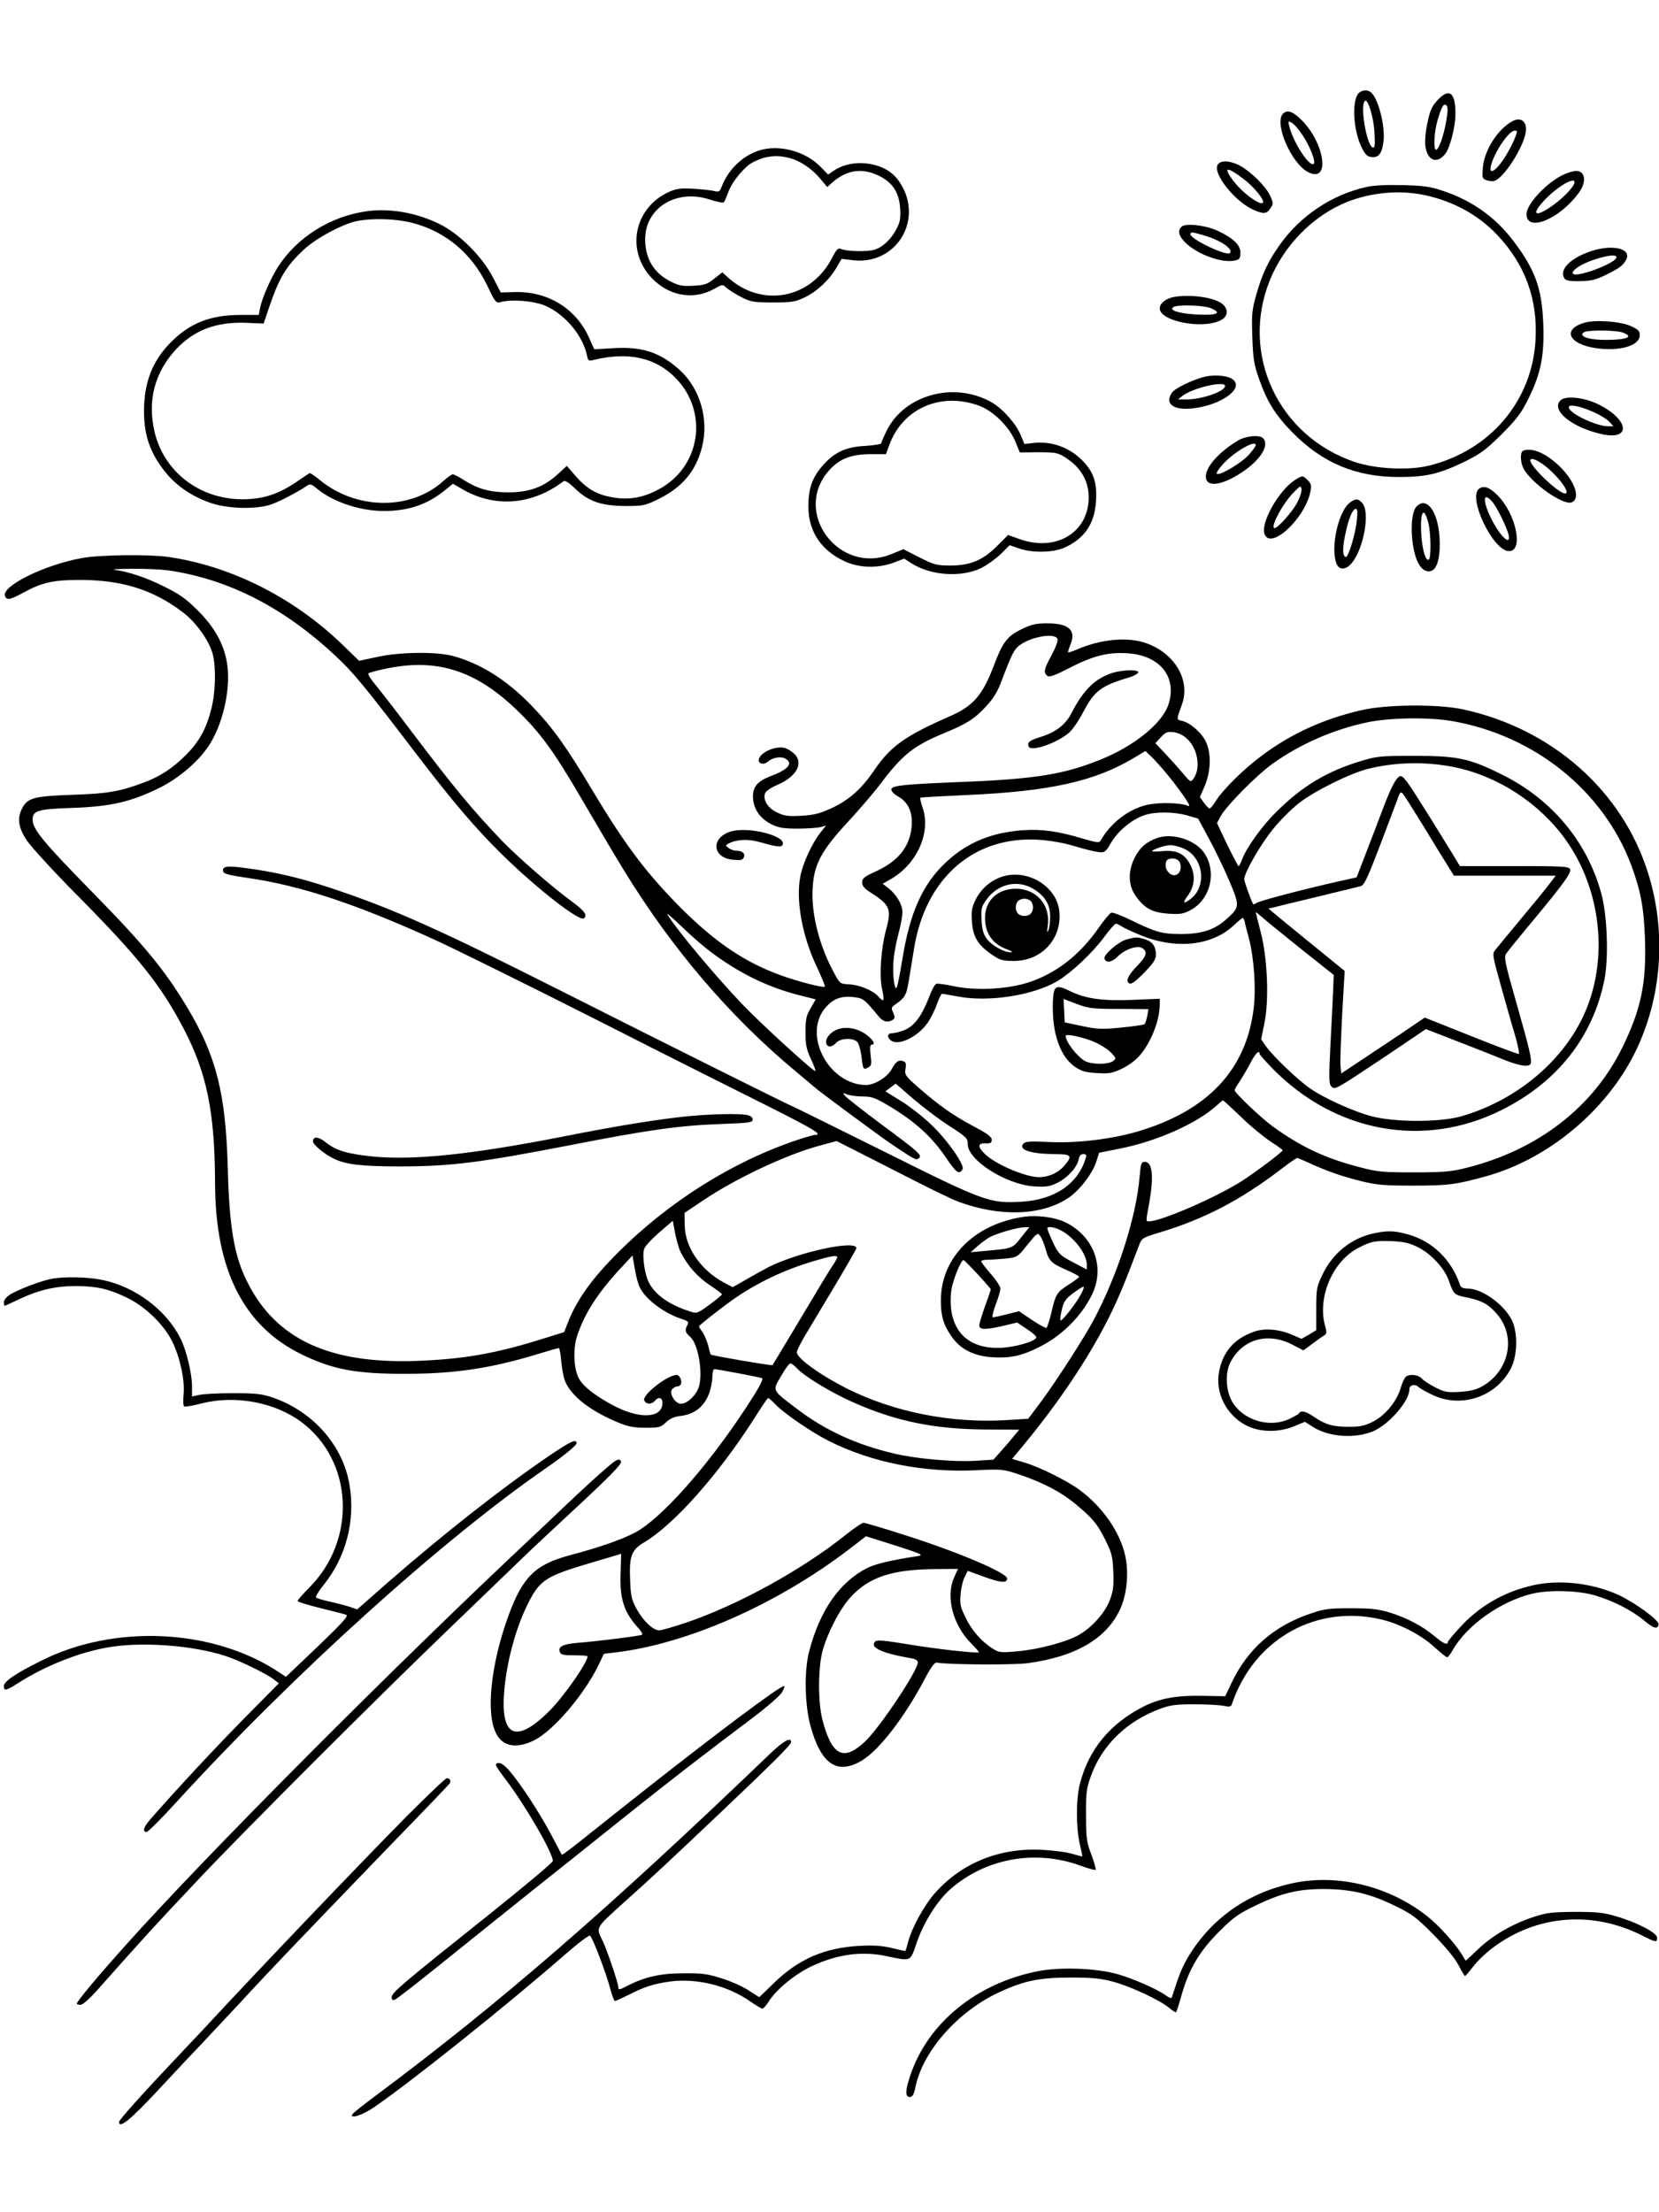 <?xml version="1.0" standalone="no"?>
<!DOCTYPE svg PUBLIC "-//W3C//DTD SVG 20010904//EN"
 "http://www.w3.org/TR/2001/REC-SVG-20010904/DTD/svg10.dtd">
<svg version="1.0" xmlns="http://www.w3.org/2000/svg"
 width="864pt" height="1152pt" viewBox="0 0 864 1152"
 preserveAspectRatio="xMidYMid meet">

<g transform="translate(0,1152) scale(0.1,-0.1)"
fill="#000000" stroke="none">
<path d="M7076 11035 c-37 -38 -29 -194 16 -284 18 -36 29 -47 51 -49 36 -4
54 18 62 79 11 82 -29 236 -69 261 -18 12 -43 9 -60 -7z m82 -203 c4 -69 2
-84 -9 -80 -31 10 -67 217 -41 242 15 16 45 -80 50 -162z"/>
<path d="M7489 11001 c-31 -33 -41 -54 -54 -116 -10 -44 -15 -96 -12 -123 9
-78 60 -99 104 -43 25 31 53 143 53 208 0 111 -31 136 -91 74z m43 -111 c-13
-76 -39 -150 -53 -150 -15 0 -10 92 7 151 22 75 33 94 47 80 8 -8 8 -30 -1
-81z"/>
<path d="M6682 10928 c-48 -48 42 -258 130 -304 122 -63 86 163 -45 282 -39
36 -65 42 -85 22z m103 -114 c39 -59 70 -140 56 -148 -23 -15 -107 115 -127
198 -6 26 -5 27 13 17 12 -6 38 -36 58 -67z"/>
<path d="M7875 10888 c-75 -41 -144 -150 -152 -238 -5 -56 -4 -60 18 -68 13
-5 31 -7 41 -4 48 12 151 172 164 253 9 55 -25 83 -71 57z m25 -52 c0 -20 -37
-97 -70 -146 -44 -65 -77 -81 -65 -32 17 69 93 182 124 182 6 0 11 -2 11 -4z"/>
<path d="M3952 10736 c-85 -28 -157 -97 -192 -184 -11 -30 -16 -33 -39 -27
-14 4 -63 9 -107 12 -67 4 -90 1 -127 -15 -194 -86 -232 -326 -75 -467 89 -80
207 -95 306 -40 45 25 45 25 66 6 12 -11 46 -32 76 -48 50 -25 64 -28 165 -28
98 0 116 3 165 26 65 31 128 90 166 155 l27 46 58 -7 c237 -28 380 230 233
422 -70 91 -235 112 -335 42 l-26 -18 -39 40 c-80 82 -218 119 -322 85z m156
-38 c58 -14 119 -55 165 -110 l35 -42 33 29 c74 62 152 71 238 29 70 -35 104
-87 109 -170 3 -48 0 -69 -17 -102 -29 -57 -71 -97 -115 -112 -38 -12 -145
-10 -178 4 -13 6 -22 -3 -43 -44 -110 -217 -369 -266 -547 -102 l-26 24 -42
-33 c-36 -29 -50 -34 -109 -37 -57 -3 -75 0 -118 22 -88 44 -133 119 -133 220
0 165 165 265 339 206 35 -11 67 -18 71 -13 4 4 14 29 24 55 19 53 84 131 127
153 61 32 121 40 187 23z"/>
<path d="M6341 10661 c-25 -45 89 -189 184 -232 54 -25 72 -24 91 6 16 24 16
28 -1 65 -22 49 -100 126 -157 157 -53 28 -103 30 -117 4z m138 -75 c52 -39
110 -111 98 -122 -16 -16 -114 58 -158 120 -51 69 -29 70 60 2z"/>
<path d="M8150 10614 c-89 -38 -200 -155 -200 -209 0 -96 170 -28 271 109 44
59 36 117 -15 116 -12 -1 -37 -8 -56 -16z m50 -43 c0 -24 -75 -99 -139 -138
-71 -45 -81 -24 -20 42 63 68 159 127 159 96z"/>
<path d="M7115 10546 c-181 -41 -343 -150 -450 -301 -60 -84 -91 -150 -121
-255 -24 -83 -26 -104 -22 -223 4 -115 8 -143 35 -220 42 -119 84 -187 173
-278 157 -160 331 -233 555 -233 144 0 211 16 345 81 81 40 109 61 191 142 81
82 102 110 142 191 63 129 81 224 74 389 -7 180 -43 279 -156 427 -92 122
-214 209 -363 259 -70 24 -103 28 -213 31 -86 2 -150 -1 -190 -10z m300 -41
c152 -32 283 -103 382 -208 146 -154 212 -335 200 -547 -17 -318 -237 -577
-556 -655 -106 -26 -277 -17 -385 19 -399 135 -598 561 -443 946 75 185 228
339 404 409 125 49 270 62 398 36z"/>
<path d="M1910 10420 c-189 -26 -364 -136 -463 -291 -39 -62 -83 -163 -93
-215 l-6 -34 -92 0 c-160 0 -265 -41 -366 -142 -96 -97 -140 -209 -140 -359 0
-128 33 -222 114 -321 55 -68 136 -123 230 -156 90 -32 242 -36 321 -8 45 16
143 68 186 98 14 9 23 6 49 -16 84 -70 225 -117 350 -117 126 0 227 34 317
108 l42 34 55 -32 c168 -94 358 -78 521 45 8 6 27 -7 59 -37 69 -68 137 -91
262 -92 96 0 103 2 175 37 123 61 194 146 225 270 37 144 -10 306 -118 403
-100 90 -194 121 -343 112 l-100 -6 -28 62 c-68 151 -215 241 -386 236 l-73
-2 -41 79 c-56 108 -172 224 -277 277 -119 59 -260 84 -380 67z m235 -60 c173
-44 309 -157 390 -322 45 -94 48 -98 73 -91 58 16 175 6 234 -20 103 -46 194
-156 215 -258 5 -27 9 -30 32 -24 183 45 325 14 431 -95 172 -177 128 -463
-89 -578 -81 -44 -156 -57 -240 -42 -83 14 -136 45 -194 112 l-45 52 -51 -47
c-72 -64 -144 -90 -251 -91 -96 0 -160 17 -234 64 -26 17 -52 30 -58 30 -6 0
-28 -16 -49 -35 -172 -155 -457 -151 -648 9 -24 20 -46 34 -49 32 -4 -2 -37
-24 -73 -49 -93 -62 -172 -87 -278 -87 -222 1 -407 143 -456 351 -38 162 0
308 110 428 95 102 210 146 368 140 l90 -4 27 80 c53 156 87 215 180 303 61
59 206 137 280 151 82 16 203 12 285 -9z"/>
<path d="M6153 10339 c-21 -21 -15 -47 20 -82 64 -63 194 -110 261 -93 22 5
26 12 26 40 0 41 -37 76 -120 115 -64 29 -168 40 -187 20z m118 -45 c88 -26
154 -72 134 -92 -17 -17 -205 72 -205 98 0 13 7 13 71 -6z"/>
<path d="M8283 10211 c-106 -36 -164 -96 -136 -140 8 -12 27 -16 80 -15 56 0
81 6 133 31 75 37 92 49 109 81 31 58 -73 82 -186 43z m135 -33 c-9 -31 -205
-104 -225 -84 -14 14 38 50 104 72 76 26 127 31 121 12z"/>
<path d="M6111 9973 c-40 -8 -71 -33 -71 -59 0 -66 218 -110 315 -63 41 19 45
59 10 87 -43 34 -167 51 -254 35z m195 -58 c61 -25 33 -38 -70 -33 -95 5 -151
22 -125 39 23 14 156 10 195 -6z"/>
<path d="M8250 9839 c-116 -35 -80 -111 61 -132 126 -18 229 13 229 68 0 21
-9 30 -47 47 -55 25 -187 34 -243 17z m199 -50 c63 -22 27 -39 -86 -39 -73 0
-123 12 -123 29 0 5 8 12 18 14 35 9 160 7 191 -4z"/>
<path d="M6282 9560 c-61 -13 -161 -60 -178 -84 -40 -58 5 -93 105 -83 147 16
269 101 214 149 -23 21 -87 28 -141 18z m98 -50 c0 -28 -120 -70 -200 -70
l-45 0 25 20 c53 40 220 79 220 50z"/>
<path d="M4865 9466 c-114 -28 -201 -95 -249 -192 -14 -29 -26 -56 -26 -62 0
-5 -37 -11 -83 -14 -102 -5 -162 -33 -223 -103 -54 -62 -74 -118 -74 -212 0
-128 64 -227 185 -284 76 -37 175 -40 259 -9 l55 21 39 -25 c101 -64 260 -74
362 -24 30 15 76 48 102 73 l46 46 49 -17 c69 -24 176 -22 234 3 107 47 160
126 167 244 6 99 -13 152 -73 213 -69 68 -159 100 -255 89 l-45 -5 -19 46
c-23 57 -92 136 -150 170 -88 51 -199 67 -301 42z m235 -59 c73 -27 158 -111
188 -187 l23 -56 97 1 c85 0 102 -3 135 -24 84 -52 126 -122 127 -209 1 -183
-168 -287 -358 -220 l-62 22 -53 -53 c-75 -77 -141 -105 -243 -106 -76 0 -87
3 -165 42 l-84 43 -64 -26 c-270 -109 -514 214 -327 432 54 63 115 88 216 89
l84 0 18 49 c71 191 269 276 468 203z"/>
<path d="M8127 9435 c-52 -51 60 -142 216 -176 155 -34 141 77 -20 156 -73 36
-171 46 -196 20z m175 -62 c31 -14 67 -36 79 -49 l22 -24 -27 0 c-62 0 -206
68 -206 99 0 18 58 7 132 -26z"/>
<path d="M6449 9227 c-100 -60 -169 -137 -169 -188 0 -59 83 -49 190 23 95 63
143 141 108 176 -19 19 -89 12 -129 -11z m91 -25 c0 -5 -15 -26 -34 -48 -35
-41 -147 -109 -168 -102 -7 3 8 25 32 52 59 64 170 128 170 98z"/>
<path d="M7933 9173 c-17 -6 -16 -58 1 -92 40 -76 206 -194 251 -177 43 16 24
92 -42 166 -72 80 -160 124 -210 103z m103 -71 c74 -54 148 -152 115 -152 -34
0 -181 140 -181 172 0 16 28 7 66 -20z"/>
<path d="M6745 9021 c-83 -52 -179 -220 -160 -280 29 -91 213 79 240 221 6 29
3 40 -14 57 -26 26 -28 26 -66 2z m10 -120 c-27 -49 -100 -131 -117 -131 -25
0 41 127 97 183 37 39 40 40 43 20 2 -13 -9 -45 -23 -72z"/>
<path d="M7703 8975 c-61 -45 73 -325 156 -325 77 0 37 193 -60 291 -42 42
-71 52 -96 34z m68 -67 c24 -27 75 -131 85 -170 15 -63 -37 -19 -84 70 -51 98
-52 158 -1 100z"/>
<path d="M7032 8904 c-61 -42 -104 -234 -72 -318 14 -38 52 -35 84 7 61 80 91
263 51 307 -22 24 -34 25 -63 4z m34 -96 c-7 -69 -43 -188 -56 -188 -18 0 -20
41 -4 116 17 84 38 134 56 134 7 0 9 -19 4 -62z"/>
<path d="M7376 8881 c-36 -40 -30 -216 10 -293 19 -37 48 -52 74 -38 28 15 43
83 37 173 -9 137 -69 215 -121 158z m63 -85 c13 -53 15 -182 2 -190 -16 -10
-34 50 -39 131 -7 120 13 152 37 59z"/>
<path d="M427 8614 c-196 -35 -421 -147 -401 -198 9 -23 26 -20 96 18 97 53
155 66 294 66 217 0 380 -50 533 -166 73 -54 144 -155 160 -225 17 -72 13
-199 -9 -283 -26 -101 -62 -167 -130 -236 -69 -69 -133 -112 -218 -144 -128
-48 -190 -59 -377 -65 -199 -7 -232 -16 -260 -71 -27 -52 -19 -101 25 -167 22
-33 141 -163 265 -288 314 -317 432 -464 549 -687 123 -233 165 -440 166 -808
1 -456 150 -748 455 -895 160 -77 282 -100 540 -99 254 0 446 29 693 105 52
16 98 29 102 29 4 0 10 -31 13 -69 3 -37 12 -84 20 -104 33 -79 135 -157 282
-217 46 -19 78 -25 137 -25 71 0 79 2 106 28 20 19 44 30 73 33 78 9 127 49
154 123 8 24 15 61 15 82 0 22 5 39 11 39 16 0 243 -43 248 -47 8 -6 -19 -55
-86 -157 -203 -309 -444 -579 -578 -648 -69 -36 -186 -77 -338 -117 -179 -48
-245 -113 -318 -312 -93 -254 -120 -511 -65 -616 34 -68 106 -81 197 -36 101
50 262 239 337 394 l27 57 60 7 c376 45 841 250 1218 538 l87 67 153 -48 c144
-47 150 -50 112 -56 -132 -20 -216 -40 -258 -61 -144 -73 -247 -220 -303 -435
-26 -98 -23 -272 5 -380 55 -207 140 -266 271 -187 88 53 220 223 325 422 33
63 52 89 64 87 60 -11 398 -13 472 -3 249 33 411 127 482 280 36 77 47 190 27
280 -27 123 -118 254 -237 342 -65 48 -209 120 -291 144 l-61 18 63 76 c181
219 337 452 440 658 48 95 84 182 160 383 13 32 19 36 102 61 234 70 423 168
635 330 43 33 81 59 84 59 3 0 32 -12 63 -26 93 -43 171 -70 272 -95 81 -20
120 -23 270 -23 181 0 223 5 384 50 320 90 619 339 769 639 142 285 168 629
70 939 -134 428 -499 751 -963 852 -127 28 -401 26 -529 -4 -199 -46 -366
-122 -521 -238 -96 -71 -206 -181 -242 -241 -11 -18 -24 -33 -28 -33 -5 0 -18
13 -30 30 l-21 29 26 60 c31 75 34 166 6 227 -21 47 -82 100 -124 110 -31 7
-31 4 -2 84 47 127 -36 269 -189 322 -94 32 -230 20 -352 -32 -26 -11 -49 -19
-51 -17 -2 2 4 21 12 41 31 74 -9 110 -120 110 -60 0 -82 -5 -136 -31 -76 -38
-97 -67 -145 -194 -57 -149 -106 -206 -225 -258 -234 -102 -313 -158 -398
-285 -65 -95 -128 -151 -219 -194 -63 -29 -92 -36 -159 -40 -69 -4 -88 -1
-126 17 -48 23 -74 64 -63 99 4 12 30 30 65 45 111 48 143 127 71 175 -28 19
-43 22 -75 18 -45 -7 -88 -35 -93 -60 -5 -23 25 -31 46 -13 25 22 67 30 91 17
44 -23 17 -57 -71 -90 -76 -28 -101 -60 -96 -121 6 -58 39 -103 97 -132 37
-18 63 -22 136 -22 50 0 103 4 119 8 l28 8 -31 -39 c-41 -53 -88 -153 -102
-221 -26 -126 8 -316 87 -480 24 -52 42 -96 40 -99 -8 -7 -142 27 -229 59
-186 67 -339 170 -518 348 -183 184 -293 330 -464 616 -137 229 -207 327 -318
442 -128 133 -269 221 -412 258 -88 22 -273 20 -390 -6 l-95 -20 -73 71 c-258
254 -589 422 -922 470 -100 14 -356 11 -448 -6z m448 -64 c313 -45 605 -194
875 -448 90 -84 149 -155 421 -512 188 -246 310 -389 446 -522 181 -177 404
-351 425 -330 17 17 3 38 -58 83 -108 79 -289 237 -369 320 -156 163 -252 279
-475 574 -79 105 -163 213 -187 242 -24 28 -39 54 -34 57 5 3 37 12 72 20 274
62 478 1 697 -208 125 -120 194 -214 342 -468 68 -117 166 -283 218 -368 251
-410 553 -764 897 -1050 50 -41 92 -77 95 -80 16 -16 338 -254 400 -296 112
-76 130 -85 140 -79 28 17 18 26 -207 193 -87 65 -164 126 -172 135 -13 16
-12 17 13 7 15 -5 51 -10 81 -10 46 0 64 -7 140 -52 132 -80 215 -156 286
-258 60 -89 73 -99 92 -69 13 21 -80 155 -168 237 -40 38 -109 92 -153 119
l-81 50 27 20 27 20 90 -78 c50 -43 134 -107 187 -141 90 -58 98 -65 98 -96 0
-84 199 -210 345 -220 61 -4 81 -1 119 17 54 26 105 81 113 122 4 20 11 29 25
29 15 0 18 -5 12 -22 -41 -135 -163 -216 -335 -226 -166 -9 -191 0 -718 263
-260 129 -474 235 -476 235 -6 0 -638 315 -1205 601 -636 321 -871 426 -1195
534 -165 55 -296 85 -448 105 -95 13 -120 9 -115 -17 2 -13 27 -20 123 -34
279 -40 567 -135 984 -325 102 -47 481 -234 841 -416 360 -183 766 -387 903
-455 226 -114 274 -143 232 -143 -8 0 -50 -12 -92 -26 -336 -112 -669 -321
-934 -586 -138 -138 -217 -249 -263 -369 l-18 -46 -116 -36 c-246 -77 -411
-105 -657 -114 -451 -15 -727 113 -876 409 -70 138 -95 287 -103 603 -11 383
-60 577 -211 829 -117 195 -225 326 -493 599 -257 262 -312 329 -312 379 0 47
27 55 210 61 196 7 301 31 448 103 108 53 217 148 269 236 71 119 107 299 84
423 -18 97 -65 180 -150 265 -63 63 -94 85 -181 128 -96 47 -178 74 -255 85
-16 2 24 5 90 5 66 1 152 -3 190 -8z m4632 -357 c4 -10 -8 -43 -30 -84 -40
-73 -44 -91 -23 -108 10 -9 37 0 118 42 121 62 199 82 301 75 169 -11 259
-125 212 -267 -32 -98 -180 -218 -357 -288 -183 -74 -334 -99 -694 -114 -328
-13 -388 -19 -392 -39 -1 -10 13 -25 36 -38 52 -29 76 -83 70 -154 -9 -106
-68 -181 -185 -235 -62 -28 -73 -37 -73 -58 0 -18 11 -32 43 -52 102 -65 111
-86 82 -193 -27 -100 -36 -238 -22 -307 15 -68 11 -75 -19 -42 -27 31 -96 60
-152 63 -45 2 -48 4 -74 52 -79 141 -123 310 -116 445 6 126 44 198 184 349
58 63 134 151 167 195 116 154 174 201 331 266 119 49 160 74 220 139 42 46
62 78 85 142 52 136 63 158 94 180 62 44 182 63 194 31z m2056 -428 c429 -75
786 -362 932 -749 50 -136 66 -221 72 -386 8 -230 -21 -367 -118 -565 -153
-312 -441 -534 -814 -627 -76 -19 -117 -23 -270 -23 -166 0 -189 2 -288 28
-176 46 -300 104 -447 210 -60 43 -200 176 -200 190 0 5 13 27 29 50 15 23 40
66 55 95 23 45 46 68 46 44 0 -4 30 -38 66 -75 327 -335 791 -420 1195 -217
289 144 475 380 535 679 22 114 15 332 -16 446 -73 270 -256 491 -515 620
-172 86 -233 99 -460 99 -178 0 -196 -2 -280 -28 -173 -52 -304 -130 -438
-264 -73 -71 -157 -188 -178 -247 -7 -19 -15 -35 -19 -35 -3 1 -29 51 -59 112
l-53 112 18 34 c30 55 185 212 270 274 144 103 319 180 497 217 115 24 319 27
440 6z m-1377 -96 c54 -53 68 -154 28 -206 -13 -17 -16 -15 -51 27 -21 25 -62
71 -92 103 l-54 57 29 31 c25 27 34 30 68 26 25 -4 50 -16 72 -38z m-97 -194
c31 -38 69 -90 85 -114 23 -36 25 -43 10 -36 -38 15 -145 17 -205 5 -98 -21
-195 -94 -248 -189 -7 -11 -23 -8 -92 12 -125 38 -212 50 -308 44 -167 -12
-292 -63 -402 -165 -124 -115 -191 -263 -231 -516 -12 -72 -24 -135 -29 -140
-12 -14 -22 81 -15 149 3 34 15 96 26 136 11 41 20 89 20 108 0 40 -30 91 -72
125 l-31 24 44 25 c135 79 207 240 165 368 -10 28 -15 53 -13 55 2 2 111 8
243 14 431 19 665 71 869 193 l60 36 34 -32 c18 -18 59 -63 90 -102z m1486 50
c228 -47 443 -188 579 -378 182 -255 223 -609 104 -891 -108 -255 -356 -465
-647 -549 -112 -32 -350 -32 -471 1 -93 25 -244 93 -317 144 -62 42 -193 168
-228 217 l-27 39 17 84 c25 121 16 337 -19 473 -14 55 -26 102 -26 104 0 3 12
-7 28 -21 15 -14 106 -88 202 -165 l176 -140 -3 -79 c-2 -44 -8 -171 -14 -283
-9 -175 -8 -206 4 -218 19 -20 18 -20 278 153 l215 145 170 -66 c93 -36 202
-79 243 -96 78 -31 127 -37 133 -17 7 19 -8 82 -78 327 -57 199 -62 227 -50
245 8 12 72 91 143 176 161 194 197 245 190 264 -6 14 -43 16 -290 16 l-284 0
-38 63 c-21 34 -48 78 -60 97 -12 19 -41 67 -65 105 -113 181 -132 206 -148
203 -20 -4 -49 -60 -95 -183 -18 -49 -56 -147 -83 -217 l-49 -127 -95 -21
c-186 -42 -415 -102 -428 -113 -7 -5 -14 -8 -15 -6 -10 15 -47 117 -47 131 0
33 82 176 147 257 37 47 100 109 138 139 81 63 261 152 355 177 144 37 306 40
455 10z m-160 -310 c53 -88 111 -181 127 -207 l30 -48 265 0 265 0 -28 -37
c-15 -21 -82 -103 -149 -183 -66 -80 -128 -154 -137 -166 -17 -21 -16 -28 28
-185 25 -90 58 -207 74 -259 15 -52 24 -96 20 -98 -5 -2 -117 40 -249 93
l-241 96 -137 -93 c-76 -50 -174 -116 -218 -145 l-80 -53 -4 43 c-2 23 3 143
9 266 l13 225 -25 20 c-14 12 -92 75 -173 141 -81 66 -159 130 -173 142 l-26
22 25 5 c13 4 116 29 229 56 113 28 215 52 226 55 18 4 36 42 99 207 43 112
84 223 93 246 12 36 17 41 27 30 7 -7 56 -85 110 -173z m-1233 59 l58 -17 57
-106 c32 -58 79 -157 106 -220 55 -132 55 -135 -21 -202 -59 -52 -127 -73
-232 -73 -97 0 -129 9 -257 71 -51 25 -98 43 -106 40 -8 -3 -39 -41 -69 -84
-98 -139 -220 -233 -362 -279 -109 -36 -280 -44 -391 -19 -42 9 -82 14 -89 12
-8 -3 -26 -37 -40 -76 -37 -94 -75 -144 -125 -165 -23 -9 -50 -16 -61 -16 -27
0 -33 -16 -14 -35 37 -36 142 12 196 90 15 22 37 65 47 95 11 30 23 55 28 55
4 0 40 -7 80 -14 161 -31 393 5 520 80 74 45 180 144 244 230 28 38 55 69 60
69 5 0 20 -7 32 -15 12 -8 56 -28 97 -45 182 -75 369 -56 483 49 24 23 47 41
49 41 3 0 8 -10 11 -22 2 -13 12 -50 21 -83 27 -103 38 -262 25 -367 -39 -321
-242 -535 -610 -642 -137 -39 -313 -60 -455 -53 -101 5 -125 3 -135 -9 -26
-32 39 -53 164 -54 87 0 94 -8 52 -58 -32 -39 -83 -62 -134 -62 -69 0 -222 65
-279 118 -42 40 -42 60 1 58 26 -1 32 3 32 19 0 15 -24 33 -97 71 -108 58
-174 105 -284 200 -70 62 -74 68 -68 99 4 24 2 34 -10 38 -25 10 -40 0 -61
-39 -23 -43 -89 -84 -135 -84 -87 0 -174 57 -222 146 -50 94 -45 192 12 258
40 45 79 60 142 54 54 -6 57 -8 135 -102 22 -27 47 -33 72 -17 12 8 13 14 3
37 -11 23 -10 28 5 39 59 42 63 49 78 140 8 50 20 121 26 159 60 365 312 584
648 563 60 -4 130 -16 186 -33 50 -15 106 -29 125 -31 33 -4 37 -2 68 51 36
61 110 121 175 142 58 18 150 17 219 -2z m-2479 -712 c142 -107 293 -182 454
-223 l91 -23 -26 -46 c-23 -39 -27 -56 -27 -125 0 -66 5 -90 28 -139 15 -32
26 -61 23 -63 -6 -7 -278 241 -376 343 -149 156 -358 407 -395 474 -4 8 30
-22 76 -66 46 -45 114 -104 152 -132z m2761 -859 c50 -49 120 -106 154 -128
34 -22 62 -42 62 -45 0 -8 -134 -109 -209 -158 -132 -85 -423 -212 -487 -212
-17 0 -17 -4 1 95 25 141 17 215 -24 215 -17 0 -20 -11 -26 -77 -17 -210 -115
-515 -242 -752 -53 -97 -185 -302 -266 -413 l-72 -96 -112 -7 c-286 -18 -587
41 -834 165 -138 70 -259 157 -259 188 0 9 18 45 39 81 22 36 91 153 155 259
64 107 116 198 116 202 0 45 -297 -19 -455 -97 -27 -14 -81 -44 -119 -66 l-70
-40 -44 23 c-123 66 -205 185 -206 300 l-1 64 100 67 c168 113 434 238 603
283 l89 24 79 -40 c43 -22 174 -88 289 -147 116 -60 236 -118 267 -129 216
-80 433 -73 572 20 58 38 128 130 146 191 l14 44 109 22 c190 37 401 131 502
223 16 15 32 28 34 28 2 0 45 -39 95 -87z m-2919 -704 c36 -71 89 -130 151
-171 35 -23 64 -45 64 -48 0 -3 -29 -28 -65 -54 -63 -46 -66 -47 -102 -35
-107 34 -181 86 -214 151 -21 41 -35 134 -25 172 3 14 38 52 78 87 l72 62 12
-65 c7 -36 20 -81 29 -99z m-212 -185 c32 -63 128 -134 219 -163 33 -11 36
-15 28 -31 -15 -28 -12 -38 15 -62 40 -35 66 -180 46 -256 -13 -45 -60 -92
-95 -92 -30 0 -63 55 -46 75 7 8 18 15 26 15 7 0 16 5 19 10 10 16 -5 50 -21
50 -48 0 -180 -104 -169 -132 9 -22 38 -23 55 -3 19 23 40 18 40 -10 0 -78
-109 -87 -242 -21 -96 49 -166 101 -191 144 -29 49 -34 155 -12 223 38 117
107 224 222 349 l67 72 12 -69 c6 -38 18 -83 27 -99z m1027 159 c0 -5 -9 -21
-20 -38 -12 -16 -87 -140 -167 -275 -81 -135 -148 -247 -150 -249 -3 -4 -314
49 -321 55 -2 1 -8 21 -13 45 -6 23 -19 54 -29 70 -11 15 -20 29 -20 32 0 5
109 91 178 140 124 87 267 155 423 201 88 26 119 31 119 19z m-210 -578 c39
-42 177 -126 290 -176 224 -100 423 -141 691 -143 l177 -1 -29 -35 c-15 -19
-45 -54 -67 -78 l-38 -43 -94 -6 c-113 -7 -314 11 -425 38 -195 46 -356 120
-500 229 -137 104 -133 95 -88 173 21 37 43 67 49 67 6 0 21 -11 34 -25z
m-109 -191 c45 -46 188 -144 276 -188 223 -112 495 -166 771 -152 129 6 135 6
222 -23 123 -42 217 -91 291 -153 89 -74 114 -103 156 -188 33 -67 38 -85 41
-165 3 -74 0 -100 -18 -147 -24 -65 -92 -142 -160 -181 -64 -37 -209 -76 -320
-86 -89 -8 -97 -7 -130 14 -59 37 -111 97 -142 163 -27 55 -30 71 -25 121 2
32 12 72 21 89 l16 32 85 -31 c88 -32 120 -34 120 -9 0 30 -263 141 -542 229
-105 34 -198 61 -206 61 -8 0 -49 -28 -93 -63 -227 -182 -564 -367 -834 -458
-63 -21 -125 -39 -137 -39 -32 0 -84 50 -118 112 -25 45 -30 67 -33 143 -6
132 5 163 74 204 157 94 388 355 577 652 34 54 64 99 68 99 3 0 21 -16 40 -36z
m-809 -878 c-5 -134 18 -203 95 -287 14 -15 21 -29 16 -32 -10 -6 -230 -34
-335 -42 -79 -7 -103 -20 -92 -49 5 -13 21 -16 75 -16 38 0 69 -2 69 -5 0 -33
-125 -211 -199 -285 -170 -169 -252 -138 -236 90 11 158 60 341 125 470 61
122 92 142 325 211 88 26 160 47 160 48 0 1 -1 -46 -3 -103z m1736 -23 c-43
-98 -6 -242 86 -337 26 -26 46 -49 44 -50 -9 -7 -223 17 -366 41 -128 21 -165
24 -174 15 -31 -31 35 -61 185 -87 25 -4 37 -11 37 -22 0 -43 -198 -339 -274
-411 -113 -107 -174 -76 -223 113 -23 90 -23 264 0 355 25 94 90 221 147 283
95 104 216 144 437 146 l122 1 -21 -47z"/>
<path d="M3590 5708 c-147 -14 -380 -51 -660 -107 -473 -93 -781 -125 -993
-103 -132 14 -187 31 -240 73 -38 31 -67 33 -67 5 0 -16 58 -65 105 -88 63
-32 147 -42 345 -42 266 0 415 19 881 109 413 81 574 104 797 112 144 5 162 8
162 23 0 12 -11 20 -31 24 -42 8 -181 5 -299 -6z"/>
<path d="M5794 8016 c-91 -29 -152 -89 -214 -210 -30 -59 -83 -100 -159 -123
-60 -19 -72 -28 -64 -50 11 -30 145 16 210 71 18 15 51 63 74 107 58 111 93
138 238 181 25 7 46 19 49 26 5 16 -79 15 -134 -2z"/>
<path d="M6026 7156 c-59 -22 -88 -48 -116 -101 -37 -73 -35 -147 7 -204 46
-63 85 -83 169 -89 58 -4 77 -1 111 17 108 55 143 203 72 303 -48 66 -166 102
-243 74z m141 -56 c100 -45 120 -194 35 -260 -37 -30 -46 -24 -18 13 37 49 43
106 17 160 -29 60 -70 81 -144 75 -32 -3 -57 -3 -57 -1 0 9 68 32 95 32 17 0
49 -8 72 -19z m-29 -62 c16 -16 15 -53 -3 -68 -32 -27 -78 22 -61 65 7 18 47
20 64 3z"/>
<path d="M5220 6955 c-60 -19 -110 -62 -139 -120 -20 -40 -23 -58 -19 -117 6
-79 32 -121 108 -172 37 -26 54 -30 109 -30 145 -1 252 115 238 257 -12 131
-165 224 -297 182z m170 -69 c56 -37 80 -80 79 -141 0 -27 -4 -59 -9 -70 -7
-14 -8 -9 -4 18 18 111 -55 198 -165 199 -95 0 -161 -61 -161 -151 0 -82 39
-137 115 -165 24 -9 32 -15 20 -15 -36 -1 -101 36 -126 70 -18 25 -25 50 -27
99 -3 59 -1 69 26 106 62 85 168 106 252 50z m-22 -58 c7 -7 12 -21 12 -33 0
-12 -5 -26 -12 -33 -7 -7 -21 -12 -33 -12 -12 0 -26 5 -33 12 -7 7 -12 21 -12
33 0 12 5 26 12 33 7 7 21 12 33 12 12 0 26 -5 33 -12z"/>
<path d="M5867 6628 c-43 -12 -121 -80 -115 -100 8 -24 38 -20 69 11 36 37
103 60 127 44 30 -18 24 -41 -22 -89 -51 -52 -65 -82 -45 -95 10 -6 32 9 77
55 51 53 62 69 62 97 -1 43 -19 67 -61 79 -39 11 -41 11 -92 -2z"/>
<path d="M5494 6369 c-15 -25 -15 -146 0 -218 19 -91 55 -153 108 -189 33 -21
55 -27 113 -30 62 -4 80 0 128 23 32 15 72 44 92 68 60 69 104 182 105 264 l0
32 -147 -6 c-158 -6 -242 7 -325 48 -43 22 -64 24 -74 8z m334 -103 l153 -1
-6 -35 c-4 -19 -10 -39 -14 -43 -4 -4 -59 -12 -122 -18 -100 -10 -125 -9 -204
8 l-90 19 -3 61 -3 61 68 -26 c62 -23 82 -26 221 -26z m-126 -173 c31 -14 69
-38 85 -55 27 -29 27 -30 9 -44 -25 -18 -109 -18 -144 0 -41 22 -102 100 -102
132 0 13 96 -8 152 -33z"/>
<path d="M4353 6156 c-34 -16 -58 -49 -49 -72 8 -20 30 -17 51 6 22 24 86 27
109 5 8 -8 18 -41 22 -72 8 -72 10 -76 35 -62 18 9 19 17 13 65 -4 37 -3 54 5
54 23 0 9 26 -30 54 -48 34 -110 43 -156 22z"/>
<path d="M5335 5184 c-260 -37 -435 -213 -435 -436 0 -81 13 -125 53 -184 47
-70 118 -106 218 -112 90 -5 147 7 233 49 122 59 227 162 284 279 69 144 6
308 -146 378 -54 24 -141 35 -207 26z m-17 -108 c-47 -59 -43 -57 -198 -71
l-65 -6 35 31 c19 17 49 39 65 48 39 20 142 50 178 51 l28 1 -43 -54z m205 38
c70 -36 137 -123 137 -179 l0 -26 -72 38 c-75 39 -80 45 -125 151 -12 30 -12
32 7 32 12 0 35 -7 53 -16z m-77 -100 c17 -61 29 -73 112 -109 34 -15 62 -30
62 -34 0 -3 -25 -22 -55 -41 -62 -40 -67 -48 -90 -148 -10 -40 -21 -74 -25
-77 -4 -2 -38 16 -75 41 l-68 46 -63 -16 c-35 -9 -68 -16 -73 -16 -6 0 1 29
14 65 14 36 25 74 25 85 0 10 -22 45 -50 76 -27 31 -50 61 -50 66 0 4 15 8 34
8 18 0 60 3 94 6 60 7 61 7 113 72 49 61 53 64 66 46 8 -10 21 -42 29 -70z
m-353 -131 c37 -40 67 -75 67 -77 0 -3 -13 -42 -30 -88 -16 -45 -30 -90 -30
-100 0 -23 32 -24 126 -2 l71 17 51 -34 c29 -19 51 -38 49 -44 -7 -22 -122
-54 -198 -54 -172 -2 -263 105 -246 288 4 54 53 175 66 169 4 -2 37 -35 74
-75z m538 -100 c-23 -46 -101 -146 -108 -139 -3 3 0 28 7 56 10 43 20 57 59
86 25 18 49 34 54 34 4 0 -1 -17 -12 -37z"/>
<path d="M3806 7190 c-105 -32 -98 -137 11 -147 41 -4 51 -2 57 13 8 20 -8 34
-40 34 -11 0 -29 6 -39 14 -18 13 -18 14 1 24 40 21 101 24 160 7 88 -25 111
-28 119 -16 28 46 -174 99 -269 71z"/>
<path d="M7162 5099 c-120 -23 -221 -103 -275 -217 -30 -63 -32 -74 -32 -178
l0 -111 -38 -23 -39 -22 -48 21 c-69 30 -145 36 -200 16 -103 -37 -160 -102
-181 -207 -22 -108 37 -227 140 -280 70 -37 169 -39 251 -5 l56 23 42 -27 c84
-53 222 -62 316 -21 83 37 186 157 186 217 0 23 28 30 48 12 10 -9 44 -28 77
-43 150 -69 331 -5 405 143 34 68 35 189 2 252 -45 83 -155 161 -230 161 -22
0 -34 6 -38 18 -45 134 -147 232 -279 266 -64 17 -97 18 -163 5z m221 -73 c68
-33 140 -110 162 -174 26 -73 28 -75 92 -88 78 -16 111 -33 155 -82 105 -116
72 -296 -69 -379 -34 -20 -63 -27 -119 -31 -66 -4 -79 -2 -129 23 -30 16 -62
36 -71 47 -18 19 -59 24 -81 10 -7 -5 -20 -31 -28 -59 -21 -72 -82 -145 -146
-177 -42 -21 -67 -26 -124 -26 -82 0 -123 11 -182 52 -42 29 -68 35 -77 19 -3
-5 -26 -18 -51 -30 -98 -46 -227 -12 -290 77 -40 57 -48 158 -17 218 62 120
193 158 320 93 l60 -31 45 33 c25 19 53 39 62 44 15 9 16 16 6 50 -41 149 39
338 174 407 64 33 85 38 171 35 64 -3 93 -9 137 -31z"/>
<path d="M265 4860 c-54 -11 -170 -55 -212 -81 -19 -12 -33 -29 -33 -40 0 -10
2 -19 4 -19 2 0 37 16 77 35 102 48 188 68 294 68 110 -1 168 -14 265 -60 98
-47 198 -145 240 -235 40 -86 63 -198 56 -270 -3 -31 -2 -59 3 -62 5 -3 46 4
92 16 174 44 379 6 517 -96 272 -201 292 -614 42 -864 -33 -33 -60 -64 -60
-69 0 -5 53 -21 118 -37 64 -16 125 -31 135 -35 14 -5 -17 -39 -148 -165
l-166 -158 -38 25 c-341 226 -855 251 -1236 59 -133 -66 -195 -108 -195 -132
0 -27 11 -25 72 14 143 91 315 160 468 187 173 31 439 12 610 -43 73 -23 223
-96 258 -125 l24 -19 -182 -184 c-155 -158 -325 -340 -482 -518 -39 -43 -49
-72 -25 -72 8 0 79 71 158 158 606 663 1381 1363 1923 1737 90 62 160 119 159
130 -3 23 -29 11 -149 -70 -243 -166 -546 -404 -837 -658 l-157 -138 -43 15
c-23 7 -69 19 -102 26 -33 7 -64 17 -69 21 -4 4 13 33 39 65 117 145 167 335
135 523 -34 204 -190 381 -399 453 -56 19 -87 23 -206 23 -77 0 -157 -4 -177
-9 l-38 -8 0 54 c0 65 -30 190 -61 250 -75 148 -236 268 -407 303 -78 16 -200
18 -267 5z"/>
<path d="M3173 3888 c-51 -43 -140 -124 -243 -222 -47 -45 -121 -115 -165
-156 -708 -664 -1687 -1646 -2111 -2120 -142 -158 -254 -292 -254 -304 0 -3 9
-6 19 -6 12 0 47 31 88 77 256 288 280 315 533 583 234 248 922 936 1280 1280
151 146 327 315 390 376 63 61 189 179 280 263 193 179 252 240 244 252 -9 15
-22 10 -61 -23z"/>
<path d="M7985 3265 c-149 -33 -281 -108 -382 -220 -35 -37 -63 -72 -63 -76 0
-18 -23 -8 -68 30 -65 54 -143 95 -232 123 -62 19 -98 23 -205 23 -116 0 -138
-3 -211 -28 -191 -65 -325 -183 -409 -358 l-34 -72 -119 2 c-134 3 -221 -13
-305 -55 -176 -89 -288 -225 -333 -404 -21 -80 -20 -232 0 -315 8 -33 14 -61
12 -62 -1 -1 -24 5 -51 13 -28 9 -98 18 -156 21 -222 12 -417 -66 -559 -224
-56 -63 -122 -183 -141 -257 -6 -25 -13 -46 -15 -46 -1 0 -33 7 -71 16 -49 12
-95 15 -168 11 -181 -10 -317 -69 -445 -194 -41 -40 -75 -73 -76 -73 -1 0 -24
15 -52 33 -27 19 -89 47 -138 63 -78 25 -103 29 -204 28 -120 0 -199 -18 -289
-63 -47 -25 -51 -25 -51 -8 0 20 -60 196 -80 237 -37 75 -42 66 107 201 152
136 216 196 498 463 272 258 375 360 375 374 0 29 -40 6 -110 -61 -843 -809
-1403 -1295 -2048 -1776 -66 -49 -123 -94 -126 -100 -18 -28 49 -7 111 35 197
135 691 530 1003 802 63 55 119 97 123 92 15 -13 84 -196 103 -269 10 -39 22
-71 27 -71 4 0 35 14 69 31 86 44 132 58 215 70 140 19 301 -20 418 -102 31
-21 60 -39 65 -39 6 0 21 17 34 38 39 62 134 140 221 182 133 63 262 81 390
54 134 -28 124 -32 160 72 37 106 106 215 173 275 185 163 447 210 684 122 38
-14 71 -23 74 -20 3 3 -7 38 -22 79 -25 65 -28 86 -28 203 -1 111 2 140 22
197 58 168 187 294 365 360 51 19 82 23 177 23 63 0 132 -4 153 -8 31 -7 38
-5 43 10 116 342 446 524 789 437 91 -23 202 -82 265 -141 32 -29 62 -53 66
-53 5 0 19 17 30 38 74 129 249 253 414 293 89 21 242 17 330 -10 96 -29 192
-79 254 -131 49 -41 69 -46 74 -19 4 21 -121 112 -208 153 -135 62 -307 82
-445 51z"/>
<path d="M4014 2698 c-186 -131 -521 -390 -942 -726 -78 -63 -144 -113 -146
-111 -1 2 -26 49 -55 104 -60 114 -162 269 -218 334 -27 30 -44 42 -60 40 -19
-4 -15 -12 43 -89 101 -133 245 -382 243 -421 0 -8 -147 -131 -326 -274 -463
-369 -513 -412 -513 -435 0 -14 5 -18 17 -13 10 4 123 92 253 197 129 104 345
277 480 385 135 107 344 274 465 371 235 188 423 333 655 507 82 62 152 122
163 141 10 17 15 32 10 32 -6 0 -36 -19 -69 -42z"/>
<path d="M2119 2063 c-276 -280 -773 -801 -1025 -1073 -28 -30 -100 -107 -160
-170 -194 -205 -314 -339 -314 -350 0 -37 59 11 198 160 85 91 184 197 221
235 37 39 129 138 206 220 76 83 184 197 239 255 56 58 148 155 206 215 58 61
227 235 375 389 149 153 273 283 277 289 8 14 1 27 -15 27 -7 0 -100 -89 -208
-197z"/>
<path d="M6740 1715 c-238 -49 -430 -183 -551 -384 -32 -53 -47 -90 -85 -209
-3 -10 -11 -8 -34 8 -46 33 -169 87 -251 110 -109 31 -297 38 -414 15 -320
-63 -573 -270 -664 -542 -27 -79 -27 -113 -3 -113 15 0 22 13 31 58 41 186
223 390 436 488 129 60 210 76 370 76 112 0 156 -4 220 -21 91 -24 247 -97
294 -137 18 -15 34 -25 36 -22 3 2 16 44 30 94 39 134 93 224 195 326 75 75
101 93 191 136 137 66 224 86 364 85 136 -2 234 -25 365 -90 83 -40 108 -59
195 -147 64 -65 111 -122 130 -158 17 -32 32 -58 35 -58 3 1 22 23 43 50 20
27 65 70 100 96 225 170 512 196 771 69 81 -41 86 -42 86 -15 0 25 -107 81
-217 112 -64 19 -102 22 -213 22 -119 -1 -145 -4 -215 -27 -111 -37 -212 -96
-287 -167 -34 -33 -63 -60 -64 -60 -1 0 -11 15 -21 33 -34 56 -123 154 -182
200 -196 154 -459 219 -691 172z"/>
</g>
</svg>
